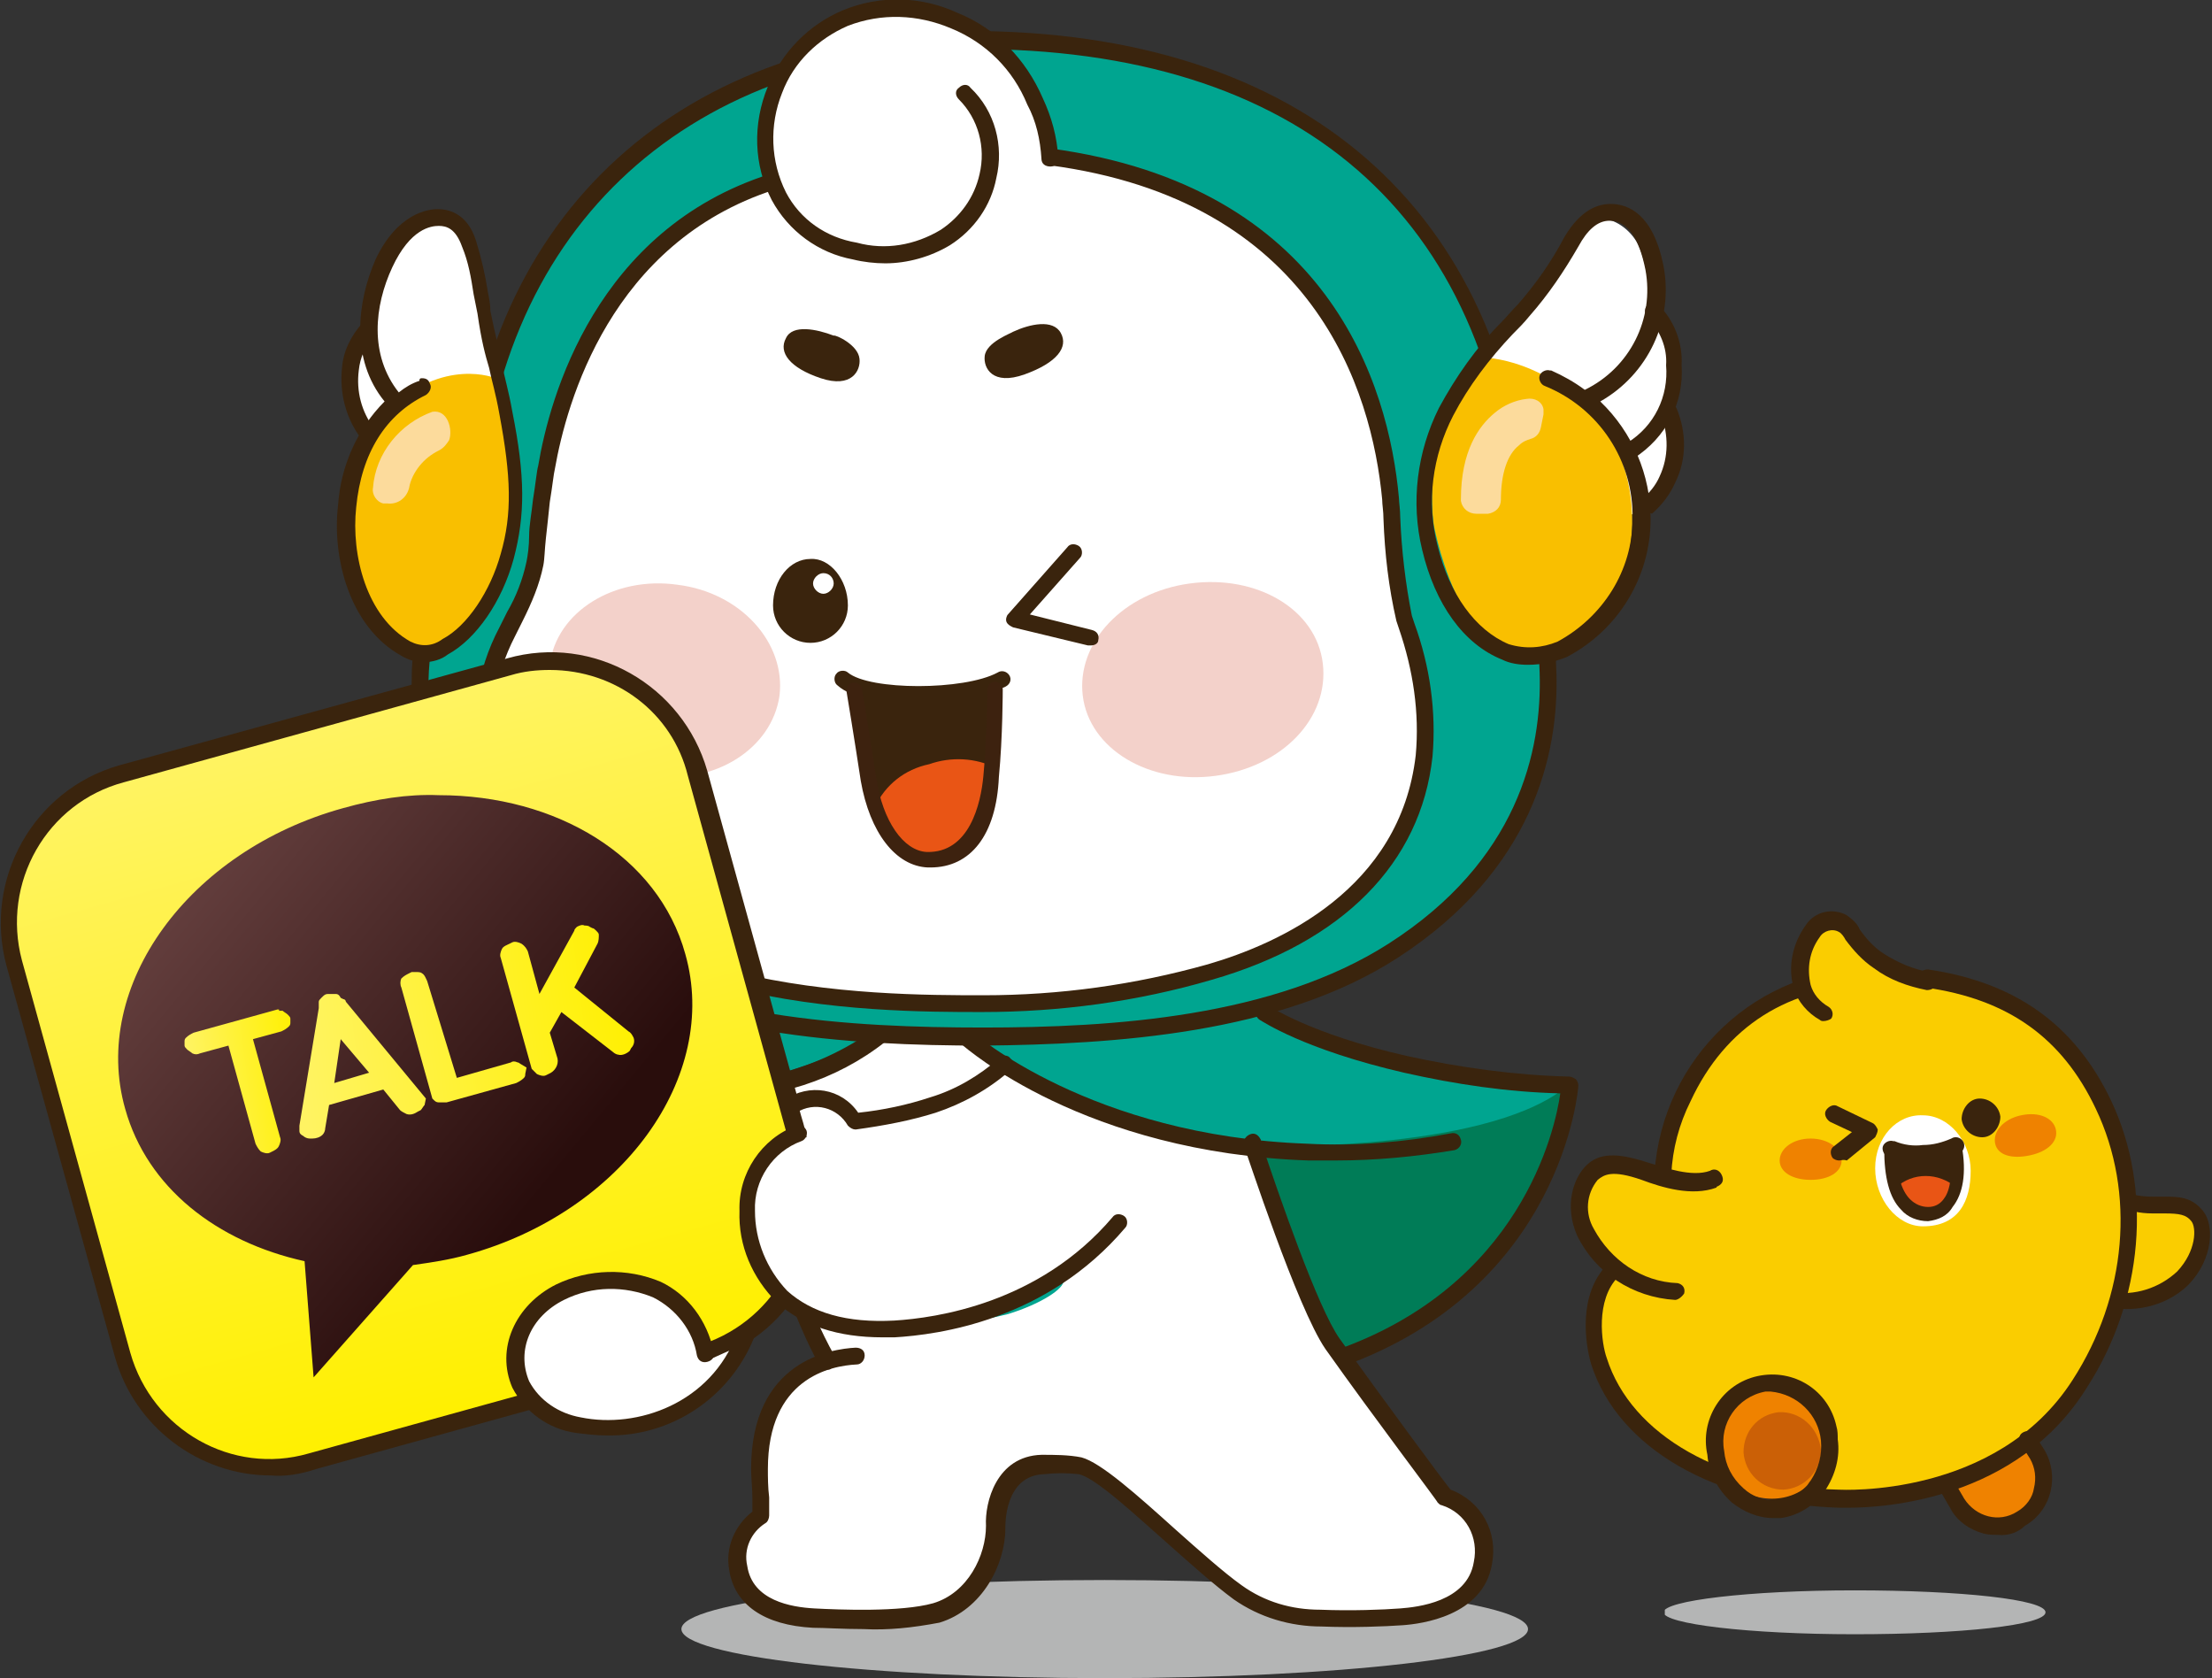 <?xml version="1.0" encoding="utf-8"?>
<!-- Generator: Adobe Illustrator 24.3.0, SVG Export Plug-In . SVG Version: 6.00 Build 0)  -->
<svg version="1.1" id="Layer_1" xmlns="http://www.w3.org/2000/svg" xmlns:xlink="http://www.w3.org/1999/xlink" x="0px" y="0px"
	 viewBox="0 0 171.4 130" style="enable-background:new 0 0 171.4 130;" xml:space="preserve">
<rect x="0" y="0" width="171.4" height="130" fill="#333333" stroke="none"/>
<style type="text/css">
	.st0{clip-path:url(#SVGID_2_);}
	.st1{fill:#007C57;}
	.st2{clip-path:url(#SVGID_4_);}
	.st3{fill:#B4B5B5;}
	.st4{fill:#00A590;}
	.st5{fill:#3A240D;}
	.st6{fill:#FFFFFF;}
	.st7{fill-rule:evenodd;clip-rule:evenodd;fill:#0055B8;}
	.st8{fill-rule:evenodd;clip-rule:evenodd;fill:#FFA400;}
	.st9{fill-rule:evenodd;clip-rule:evenodd;fill:#F5333F;}
	.st10{fill-rule:evenodd;clip-rule:evenodd;fill:#00A590;}
	.st11{fill:#E95515;}
	.st12{fill:#3D220F;}
	.st13{fill:#F3D1CA;}
	.st14{fill:#F9BF00;}
	.st15{fill:#FCDB9C;}
	.st16{clip-path:url(#SVGID_6_);}
	.st17{fill:#FACD00;}
	.st18{fill:#EF8200;}
	.st19{fill:#CB6006;}
	.st20{clip-path:url(#SVGID_8_);}
	.st21{fill:url(#SVGID_9_);}
	.st22{clip-path:url(#SVGID_11_);}
	.st23{clip-path:url(#SVGID_13_);}
	.st24{fill:url(#SVGID_14_);}
	.st25{clip-path:url(#SVGID_16_);}
	.st26{fill:url(#SVGID_17_);}
	.st27{clip-path:url(#SVGID_19_);}
	.st28{fill:url(#SVGID_20_);}
	.st29{clip-path:url(#SVGID_22_);}
</style>
<g>
	<g id="Layer_16">
		<g>
			<defs>
				<rect id="SVGID_1_" width="171.4" height="130"/>
			</defs>
			<clipPath id="SVGID_2_">
				<use xlink:href="#SVGID_1_"  style="overflow:visible;"/>
			</clipPath>
			<g class="st0">
				<path class="st1" d="M97.4,78.3c1.8,0.9,10.9,5.3,24.3,5.7c0,0-1.1,16-19.3,21.6c0,0-6-17.1-6.1-18.8S97.5,78.4,97.4,78.3"/>
				<g>
					<g>
						<defs>
							<rect id="SVGID_3_" x="52.8" y="122.4" width="65.6" height="7.6"/>
						</defs>
						<clipPath id="SVGID_4_">
							<use xlink:href="#SVGID_3_"  style="overflow:visible;"/>
						</clipPath>
						<g class="st2">
							<path class="st3" d="M118.4,126.2c0,2.1-14.7,3.8-32.8,3.8s-32.8-1.7-32.8-3.8s14.7-3.8,32.8-3.8S118.4,124.1,118.4,126.2"/>
						</g>
					</g>
				</g>
				<path class="st4" d="M55.7,112.4L55.7,112.4z"/>
				<path class="st4" d="M106.6,112.1L106.6,112.1z"/>
				<path class="st4" d="M75,80.3c0,0,6.2,6.8,21.4,8.4c2.3,0.2,19.6,0.4,25.3-4.8c-4.2-0.1-8.5-0.6-12.6-1.6
					c-7.9-1.8-11.1-4.1-11.1-4.1L75,80.3z"/>
				<path class="st5" d="M103.7,105.8c-0.3,0-0.5-0.2-0.6-0.4c-0.1-0.3,0.1-0.7,0.4-0.8c0,0,0,0,0,0c14.3-5,17-17,17.4-19.9
					c-4.1-0.1-8.1-0.7-12.1-1.6c-7.8-1.8-11-4-11.2-4.1c-0.3-0.2-0.4-0.6-0.2-0.9c0,0,0,0,0,0c0.2-0.3,0.6-0.4,0.9-0.2c0,0,0,0,0,0
					c0,0,3.2,2.2,10.7,3.9c4.1,0.9,8.4,1.5,12.6,1.6c0.2,0,0.3,0.1,0.5,0.2c0.1,0.1,0.2,0.3,0.2,0.5c0,0.2-1.2,15.7-18.4,21.8
					C103.9,105.8,103.8,105.8,103.7,105.8z"/>
				<path class="st4" d="M67.7,80.3c0,0-7.7,4.2-15.7,4.1l3.1-6L67.7,80.3z"/>
				<path class="st6" d="M111.8,116.2c0,0-4.7-6.3-8.7-11.9c-1.9-2.6-5.2-12.4-6.2-15.4l-7.6-1.4l-9.5-3.6L75,80.3l-6.7-0.1
					l-7.6,3.5l1.2,4.4l-2.2,3.6c0.6,4.8,2,9.4,4.3,13.7h0.2c-2.6,0.7-5.5,2.9-5.5,8.4c0,1,0.1,2.7,0.1,3.6c-1.4,0.8-2.1,2.4-1.8,4
					c0.4,2.9,3.4,3.8,5.8,3.9c1.9,0.1,6.8,0.4,9.4-0.4c3.1-0.9,4.6-4.2,4.6-6.6c0,0-0.1-4.7,3.7-4.9c1-0.1,1.9-0.1,2.9,0
					c2.3,0.6,8.5,7.1,12.2,9.8c1.9,1.3,4.1,2.1,6.4,2.1c2.4,0.1,5,0,6.3-0.1c2.4-0.1,5.7-1.1,6.3-4.1
					C115.2,119,113.9,116.8,111.8,116.2"/>
				<path class="st4" d="M75.2,3.1c25.6,0,41.1,13.2,42.7,37.2c0,0,1.8,4,2.1,11.9c0.2,7.7-2.9,15.7-12,21.5s-22.1,6.6-31.8,6.6
					s-23-0.6-32.3-6.6c-9-5.8-11.6-13.3-11.4-20.9c0-4.5,1.4-8.8,3.9-12.5C37.5,16.7,53.7,3.5,75.2,3.1"/>
				<path class="st5" d="M76.2,81c-10.4,0-23.5-0.8-32.6-6.8c-8.1-5.3-11.9-12.3-11.7-21.5c0-4.5,1.4-8.9,3.9-12.7
					C36.9,17.3,52,2.9,75.1,2.4l0,0c25.9,0,41.7,13.8,43.4,37.7c0.3,0.7,1.9,4.7,2.1,12c0.2,6.3-1.8,15.3-12.3,22.1
					C99.2,80.1,86.3,80.9,76.2,81z M75.2,3.8C52.7,4.2,38.1,18.2,37.1,40.3c0,0.1-0.1,0.3-0.1,0.4c-2.4,3.6-3.7,7.8-3.8,12.1
					c-0.2,8.7,3.4,15.3,11.1,20.3c8.9,5.8,21.7,6.5,31.9,6.5c10,0,22.5-0.8,31.4-6.5c10-6.4,11.9-14.9,11.7-21
					c-0.2-7.6-2-11.6-2-11.6c0-0.1,0-0.2,0-0.2C115.6,16.7,100.7,3.7,75.2,3.8L75.2,3.8z M36.4,40.3L36.4,40.3z"/>
				<path class="st6" d="M81.2,12.3c20.3,2.7,25.5,16.9,26.5,26.5c0.1,1.5,0.3,7,1,9.2c0.8,2.6,2.1,6,1.6,10.6
					c-1.1,9.1-8.3,14.3-16.6,16.7c-5.7,1.5-11.6,2.3-17.6,2.4c-4.3,0-11.9,0-19.3-1.9c-8.3-2.1-17.5-7.3-19.1-16.5
					c-0.6-3.6-0.1-7.2,1.6-10.4c0.8-1.7,2.1-3.3,2.2-5.3c0.1-1.6,0.5-3.3,0.6-4.8C42.7,31,47.3,15.4,64.8,13"/>
				<path class="st6" d="M81.1,12.2c0.1,1.7-1.2,3.2-2.9,3.4s-3.2-1.2-3.4-2.9c0-0.2,0-0.3,0-0.5c0-1.6,0.4-3.7,1.8-4
					c0.2-0.1,1.1,0.7,1.3,0.7C79.7,9,81.1,10.4,81.1,12.2C81.1,12.2,81.1,12.2,81.1,12.2"/>
				<path class="st6" d="M74.6,7.3c1.7,1.6,2.4,4.1,1.7,6.4c-0.7,3.3-4.4,7.1-10.1,5.8C59.9,18.1,58.1,11.9,60,7
					c2.1-5.2,8.1-7.7,13.4-5.6c0.2,0.1,0.4,0.2,0.5,0.2c2.8,1.2,5,3.4,6.2,6.2c0.6,1.4,1,2.9,1.1,4.4"/>
				<path class="st5" d="M65.7,46.9c0,1.6-1.3,2.9-2.9,2.9s-2.9-1.3-2.9-2.9c0-2,1.3-3.6,2.9-3.6C64.3,43.2,65.7,44.9,65.7,46.9"/>
				<path class="st6" d="M64.6,45.2c0,0.4-0.4,0.8-0.8,0.8c-0.4,0-0.8-0.4-0.8-0.8c0-0.4,0.4-0.8,0.8-0.8
					C64.3,44.4,64.6,44.8,64.6,45.2L64.6,45.2"/>
				<path class="st5" d="M66.9,126.2c-1.6,0-3-0.1-3.9-0.1c-3.8-0.2-6.1-1.8-6.5-4.5c-0.3-1.7,0.4-3.4,1.8-4.5c0-0.3,0-0.6,0-1
					c0-0.8-0.1-1.7-0.1-2.3c0-8.4,6.2-9.3,8.1-9.4c0.4,0,0.7,0.2,0.7,0.6c0,0,0,0,0,0c0,0.4-0.3,0.7-0.6,0.7
					c-2.1,0.1-6.9,1.1-6.9,8.1c0,0.6,0,1.4,0.1,2.2c0,0.5,0,1,0,1.4c0,0.2-0.1,0.5-0.3,0.6c-1.1,0.7-1.7,2-1.4,3.3
					c0.4,2.7,3.4,3.2,5.2,3.3c1.9,0.1,6.7,0.3,9.2-0.4c2.7-0.8,4.1-3.7,4.1-6c-0.1-1.8,0.8-5.4,4.3-5.5c1,0,2.1,0,3.1,0.2
					c1.5,0.4,4.3,2.9,7.3,5.6c1.8,1.6,3.7,3.3,5.1,4.3c1.8,1.3,3.9,1.9,6.1,1.9c2.4,0.1,4.9,0,6.2-0.1s5.2-0.5,5.7-3.6
					c0.4-1.9-0.6-3.8-2.5-4.4c-0.1,0-0.2-0.1-0.3-0.2c0-0.1-4.8-6.4-8.7-11.9c-2.2-3.2-6.1-15.2-6.3-15.7c-0.1-0.3,0-0.7,0.4-0.9
					s0.7,0,0.9,0.4c0,0,0,0.1,0,0.1c1.4,4.2,4.4,12.9,6.1,15.3c3.6,5,7.8,10.7,8.6,11.7c2.4,0.9,3.7,3.3,3.2,5.8
					c-0.7,4-5.5,4.6-6.9,4.7s-3.9,0.2-6.3,0.1c-2.4,0-4.8-0.7-6.8-2.1c-1.5-1.1-3.4-2.8-5.2-4.4c-2.6-2.3-5.5-5-6.8-5.3
					c-0.9-0.1-1.8-0.1-2.7,0c-3.1,0.1-3,4-3,4.2c0,2.8-1.8,6.3-5.1,7.3C70.7,126.1,68.8,126.3,66.9,126.2z"/>
				<path class="st5" d="M64.1,106.1c-0.2,0-0.5-0.1-0.6-0.3c-2.3-4.3-3.8-9-4.4-13.9c0-0.4,0.3-0.7,0.6-0.7c0.3,0,0.6,0.2,0.7,0.5
					c0.6,4.7,2,9.3,4.3,13.4c0.2,0.3,0.1,0.7-0.3,0.9c0,0,0,0,0,0C64.4,106.1,64.2,106.1,64.1,106.1z"/>
				<path class="st7" d="M63.7,93h0.2c0.6,0,1.3,0,1.9,0.1c0.4,0.1,0.7,0.2,1,0.4c0.2,0.1,0.5,0.2,0.6,0.4c0.1,0.1,0.1,0.3,0.1,0.4
					c-0.1,0.2-0.5,0.5-0.9,0.6c-0.3,0.1-0.7,0.1-1,0.1c-0.3,0-0.6-0.1-0.8-0.2c-0.5-0.1-1-0.2-1.4-0.4c-0.2-0.1-0.3-0.1-0.4-0.2
					c-0.3-0.2-0.7-0.4-1.1-0.5c-0.1,0-0.4,0.1-0.4,0c0-0.1,0.4-0.2,0.5-0.3c0.1-0.1,0.3-0.2,0.4-0.2c0.3-0.1,0.6-0.1,0.8-0.1
					L63.7,93"/>
				<path class="st8" d="M69,97.4c-0.2,0.1-0.4,0.1-0.6,0.1c-0.2,0.1-0.2,0.1-0.3,0.2l-0.5,0.1c-0.4,0.1-0.8,0.1-1.2,0
					c-0.1,0-0.1-0.1-0.2-0.1c-0.8,0-0.5-0.3-0.8-0.3c-0.5,0-0.7-0.5-1-0.7c-0.1-0.5-0.4-0.9-0.9-1.1c0-0.2-0.3-0.1-0.3-0.3
					s0.5-0.2,0.8-0.2c0.5,0.1,1.1,0.3,1.5,0.3c0.2,0.2,0.5,0.1,0.7,0.2c0.3,0.1,0.8,0.3,1.2,0.4s0.5,0,0.7,0.2
					c0.3,0.1,0.6,0.2,0.9,0.3c0.1,0.2,0.3,0.2,0.3,0.4C69.4,97.1,69.1,97.2,69,97.4"/>
				<path class="st9" d="M68.8,90.5c0.1,0,0.1-0.1,0.2-0.1c0.3,0,0.2,0.4,0.3,0.4s0.1-0.4,0.4-0.3c0,0.1-0.1,0.2-0.1,0.3
					s0.2-0.1,0.3-0.1c0.1,0.1,0,0.2,0,0.3s0.3,0,0.2,0.1s-0.3,0.1-0.3,0c-0.1,0,0,0.1-0.1,0.2c-0.5,0-0.8-0.3-1.1-0.1
					c-0.2,0-0.3,0-0.4,0.1c0.4,0.2,1.2,0,1.9,0.2c0,0.2-0.1,0.2-0.1,0.4s-0.3,0.1-0.3,0.2c0.1,0.1,0.3,0,0.5,0.1
					c0.3-0.4-0.1-0.4,0.2-0.7c0.2,0,0.3,0,0.4,0.2c0.1-0.1,0.5-0.3,0.5,0c0,0.1-0.2,0.1-0.3,0.2c-0.1,0.1,0.1,0,0.1,0.2
					c-0.1,0.1-0.1,0.2-0.2,0.2c-0.2,0.1-0.2,0-0.3,0c-0.1,0,0.2-0.1,0.2-0.3c-0.1,0-0.2,0.2-0.3,0.3c0,0.3,0.4,0.1,0.5,0.3
					c0.2,0.1,0.1-0.2,0.2-0.1s0.2,0.2,0,0.3c-0.4,0.1-0.6-0.2-0.9,0c-0.1,0,0-0.1-0.2-0.2c-0.3,0.1-0.6,0.3-0.9,0
					c-0.1,0-0.4,0.1-0.5,0.1c-1.4-0.3-2.9-0.3-4.3,0c-0.3,0.1-0.8,0.3-0.6-0.3c0.3-0.6,0.8-1.2,1.5-1.5l0.5-0.2
					c0.4-0.1,0.7-0.2,1.1-0.2c0.3,0,0.6,0,1,0C68.1,90.3,68.6,90.3,68.8,90.5 M69.3,91.8c0-0.1,0.1-0.1,0.1-0.1s-0.2,0-0.2,0
					C69.2,91.7,69.2,91.9,69.3,91.8 M68.4,91.9C68.4,91.9,68.4,91.9,68.4,91.9c0.2-0.1,0.3,0.2,0.5-0.1
					C68.8,91.9,68.5,91.7,68.4,91.9"/>
				<path class="st9" d="M70,90.8c0,0,0.1-0.2,0.1-0.2s0.1,0,0.1,0.1s0,0.2-0.1,0.2H70V90.8"/>
				<path class="st9" d="M70.4,90.6c0,0,0,0.2,0,0.2s0.2,0,0.2,0.1c0,0.1,0.1,0,0.2,0.1s0,0.2,0.1,0.2S71.1,91,71,91
					c-0.1,0-0.1-0.1-0.1-0.2c0,0,0.1-0.3,0-0.3s-0.2,0.1-0.2,0C70.6,90.5,70.5,90.5,70.4,90.6"/>
				<path class="st9" d="M71,90.8c0,0.1,0.1,0.1,0.2,0.1c0.1,0,0.3-0.1,0.3-0.2c-0.1-0.1-0.2-0.1-0.2-0.1C71.1,90.7,71,90.7,71,90.8
					"/>
				<path class="st9" d="M71.2,91.2c0-0.1,0.1-0.1,0.2-0.1c0.1,0,0.2,0,0.3-0.1c0.1,0,0.2,0,0.2,0.1c0,0.1,0,0.2-0.1,0.1
					s-0.2-0.1-0.3-0.1S71.4,91.3,71.2,91.2C71.3,91.2,71.2,91.1,71.2,91.2"/>
				<path class="st9" d="M70.7,91.3c0,0,0.1,0.1,0.1,0.1c0.1,0,0.1,0,0.2,0c0,0,0.2,0,0.2,0c0,0,0-0.2-0.1-0.2c-0.1,0-0.2,0-0.3,0
					C70.8,91.3,70.8,91.3,70.7,91.3"/>
				<path class="st9" d="M70.3,91.1c0,0.1,0,0.2,0.1,0.2c0.1,0,0.1,0,0.2,0s0.2-0.1,0.1-0.2s-0.1,0-0.2-0.1S70.4,91,70.3,91
					C70.1,91,70.2,91.1,70.3,91.1C70.2,91.2,70.3,91.1,70.3,91.1"/>
				<path class="st10" d="M82.4,99.2c0.1,0.6-1.7,1.8-4.3,2.6c-2,0.5-4,0.8-6,0.8c-5.2,0.1-7.6-1.3-7.5-2.1c0.1-1.2,5-1.5,7.3-1.8
					C75.4,98.3,82,97.7,82.4,99.2"/>
				<path class="st5" d="M53.5,104.3c-1.7,0-3.1-1.2-3.4-2.8c-0.1-0.4,0.2-0.7,0.5-0.8c0.4-0.1,0.7,0.2,0.8,0.5
					c0.1,0.6,0.4,1,0.9,1.4c0.5,0.3,1,0.4,1.6,0.3c0.9-0.2,1.6-0.9,1.7-1.8c0-0.4,0.3-0.7,0.7-0.7s0.7,0.3,0.7,0.7
					c0,0.1,0,0.1,0,0.2c-0.2,1.5-1.3,2.7-2.8,2.9C53.9,104.3,53.7,104.3,53.5,104.3z"/>
				<path class="st5" d="M71.2,54.5c-2.7,0-5.2-0.4-6.3-1.4c-0.3-0.2-0.3-0.7-0.1-0.9c0.2-0.3,0.7-0.3,0.9-0.1c1.7,1.4,9,1.4,11.6,0
					c0.3-0.2,0.7-0.1,0.9,0.2c0,0,0,0,0,0c0.2,0.3,0.1,0.7-0.3,0.9C75.9,54.1,73.6,54.5,71.2,54.5z"/>
				<path class="st5" d="M66.4,53.4c0,0,0.3,3.6,0.7,6.7c0.5,3.6,2.4,5,4.3,5.1c3.3,0.1,4.7-2.5,5.1-5.5c0.4-3.1,0.9-6.5,0.9-6.5
					l-6.2,1L66.4,53.4z"/>
				<path class="st11" d="M77.2,59.5c-0.1,0.8,0,1.3-0.1,2.3c-0.4,3.1-2,5.2-5.4,4.8c-1.8-0.2-3.3-0.8-3.9-4.1
					c0.8-1.7,2.3-2.9,4.2-3.3C73.7,58.6,75.6,58.7,77.2,59.5"/>
				<path class="st12" d="M72.1,67.2h-0.2c-2.5-0.1-4.5-2.7-5.2-6.7c-0.5-3.3-1.1-6.9-1.1-6.9c-0.1-0.3,0.2-0.7,0.5-0.7c0,0,0,0,0,0
					c0.3-0.1,0.7,0.2,0.7,0.5c0,0,0.6,3.6,1.1,6.9s2.1,5.6,3.9,5.7c3.3,0.1,4.2-3.7,4.4-5.9c0.3-3.1,0.3-6.6,0.3-6.7
					c0-0.3,0.3-0.6,0.6-0.6l0,0c0.3,0,0.6,0.3,0.6,0.6c0,0,0,0,0,0s0,3.7-0.3,6.8C77.2,64.7,75.2,67.2,72.1,67.2z"/>
				<path class="st13" d="M83.9,53.9c0.5,4.1,5.1,6.9,10.3,6.2s8.8-4.5,8.3-8.7s-5.1-6.9-10.3-6.2S83.4,49.8,83.9,53.9"/>
				<path class="st5" d="M103.5,89.9c-0.7,0-1.4,0-2.1,0c-17.4-0.6-26.5-8.7-26.9-9c-0.3-0.2-0.3-0.7-0.1-0.9
					c0.2-0.3,0.7-0.3,0.9-0.1c0.1,0.1,9.2,8.1,26,8.7c3.7,0.2,7.4-0.1,11.1-0.8c0.4-0.1,0.7,0.1,0.8,0.5c0,0,0,0,0,0
					c0.1,0.3-0.1,0.7-0.5,0.8c0,0,0,0,0,0C109.7,89.6,106.6,89.9,103.5,89.9z"/>
				<path class="st5" d="M55.1,85.1c-1.1,0-2.1-0.1-3.2-0.2c-0.4,0-0.6-0.4-0.6-0.7s0.4-0.6,0.7-0.6l0,0c5.6,0.8,11.2-0.6,15.8-3.9
					c0.3-0.2,0.7-0.2,0.9,0.1c0,0,0,0,0,0c0.2,0.3,0.2,0.7-0.1,0.9C64.8,83.7,60,85.2,55.1,85.1z"/>
				<path class="st5" d="M66.6,27.8c0.1,0.9-0.6,2.3-3,1.5s-3.3-2-2.7-3.1c0.5-1.1,2.4-0.7,3.7-0.2C64.7,25.9,66.5,26.7,66.6,27.8"
					/>
				<path class="st5" d="M76.3,27.6c-0.1,0.9,0.6,2.3,3.1,1.4s3.4-2.1,2.8-3.2s-2.4-0.7-3.7-0.1C78.4,25.8,76.4,26.5,76.3,27.6"/>
				<path class="st5" d="M84.5,50c-0.1,0-0.1,0-0.2,0l-5.8-1.4c-0.2-0.1-0.4-0.2-0.5-0.4c-0.1-0.2,0-0.5,0.1-0.6l4.6-5.2
					c0.2-0.3,0.6-0.3,0.9-0.1c0,0,0,0,0,0c0.3,0.2,0.3,0.7,0.1,0.9l-3.9,4.4l4.8,1.2c0.4,0.1,0.6,0.4,0.5,0.8
					C85.1,49.8,84.9,50,84.5,50L84.5,50z"/>
				<path class="st6" d="M114.2,28.6c0,0,5.8-5.9,7-9.9c0.8-2.5,4.1-2.4,5.6,0c0.8,1.4,1.1,4,1.1,5.8c0.5,0.6,2.1,1.7,2.2,3.9
					l-0.8,3.7c0,0,1.4,2-0.2,5.3c-0.9,1.9-2.9,3-5,2.7C124,40.2,114,31,114.2,28.6"/>
				<path class="st14" d="M114.7,27.7c0,0,4.2-0.2,8.6,4.1s4.8,15-2.5,18.4s-9.6-9.1-9.7-9.5C110.5,36.1,111.8,31.4,114.7,27.7"/>
				<path class="st5" d="M118.4,51.5c-0.7,0-1.4-0.1-2-0.4c-3-1.2-5.2-4.3-6.2-8.5c-0.9-3.7-0.4-7.6,1.3-11c1.3-2.4,2.9-4.7,4.8-6.6
					c0.4-0.4,0.8-0.9,1.3-1.4c1.4-1.6,2.6-3.3,3.6-5.2c1-1.7,2.2-2.6,3.6-2.6s3.3,0.8,4.1,4.8c0.8,4.2-1.2,8.4-4.9,10.5
					c2.5,2.4,3.9,5.7,3.9,9.1c0,4.5-2.5,8.6-6.5,10.7C120.4,51.3,119.4,51.5,118.4,51.5z M124.7,17.1c-0.9,0-1.7,0.7-2.4,2
					c-1.1,1.9-2.3,3.7-3.8,5.4c-0.4,0.5-0.9,1-1.3,1.4c-1.8,1.9-3.4,4-4.6,6.3c-1.6,3.1-2.1,6.7-1.2,10.1c0.9,3.7,2.9,6.5,5.5,7.6
					c1.3,0.4,2.6,0.3,3.8-0.2c3.5-1.9,5.8-5.5,5.8-9.5c0.1-4.5-2.6-8.6-6.8-10.3c-0.3-0.1-0.5-0.5-0.4-0.8c0.1-0.3,0.5-0.5,0.8-0.4
					c0,0,0.1,0,0.1,0c0.9,0.4,1.8,0.9,2.6,1.5c3.5-1.7,5.4-5.5,4.7-9.3C127,18.4,126.1,17.1,124.7,17.1z"/>
				<path class="st5" d="M126.5,35.5c-0.2,0-0.4-0.1-0.6-0.3c-0.2-0.3-0.1-0.7,0.2-0.9c2.1-1.3,3.2-3.6,3-6c0.1-1.4-0.5-2.7-1.4-3.7
					c-0.3-0.2-0.3-0.7-0.1-0.9s0.7-0.3,0.9-0.1c1.2,1.2,1.9,2.9,1.8,4.7c0.2,2.9-1.2,5.6-3.7,7.2C126.7,35.5,126.6,35.5,126.5,35.5z
					"/>
				<path class="st5" d="M127.6,39.8c-0.2,0-0.4-0.1-0.5-0.2c-0.2-0.3-0.2-0.7,0.1-0.9c0.6-0.5,1.1-1.1,1.4-1.8
					c0.7-1.5,0.7-3.2,0.1-4.8c-0.1-0.3,0.1-0.7,0.4-0.8c0.3-0.1,0.6,0,0.8,0.3c0.8,1.9,0.8,4-0.1,5.8c-0.4,0.9-1,1.7-1.8,2.4
					C127.9,39.7,127.7,39.8,127.6,39.8z"/>
				<path class="st6" d="M39.3,32c-0.7-3.5-1-3.9-1.8-7.8c-0.2-1.8-0.6-3.6-1.1-5.3c-0.6-1.8-1.8-2.1-2.4-2.1
					c-0.9,0-2.8,0.5-4.2,3.5c-0.8,1.6-1.2,3.3-1.2,5.1l0,0c-0.8,0.9-1.3,2-1.4,3.1c-0.2,1.8,0.2,3.6,1.3,5l0.4-0.4
					c-1.2,1.8-1.8,3.9-2,6c-0.4,3.7,0.7,8.9,4.6,11c1,0.5,2.2,0.5,3.1-0.2c2.1-1.2,4-4,4.8-7C40.3,39.9,40.3,36.9,39.3,32"/>
				<path class="st5" d="M28.5,34.3c-0.2,0-0.4-0.1-0.5-0.3c-1.2-1.6-1.7-3.5-1.5-5.5c0.1-1.3,0.7-2.5,1.6-3.5
					c0.3-0.2,0.7-0.2,0.9,0.1c0.2,0.2,0.2,0.6,0,0.9c-0.7,0.8-1.1,1.7-1.2,2.7c-0.2,1.6,0.2,3.2,1.2,4.5c0.2,0.3,0.2,0.7-0.1,0.9
					c0,0,0,0,0,0C28.8,34.2,28.7,34.3,28.5,34.3z"/>
				<path class="st14" d="M38.4,29.3c0,0-4-1.7-8.4,2.5s-4.2,15,1.6,18.5c5.2,3.1,8.5-8.7,8.6-9.1C40.6,37.1,40,33,38.4,29.3"/>
				<path class="st5" d="M32.8,51.3c-0.6,0-1.2-0.2-1.7-0.5c-4-2.2-5.4-7.6-4.9-11.7c0.2-3,1.5-5.9,3.6-8c-2.7-3.3-2.1-7.8-0.7-11
					c1.7-3.6,4.1-3.9,4.8-3.9c0.7,0,2.3,0.2,3,2.5c0.4,1.3,0.7,2.6,0.9,3.9c0.1,0.5,0.2,1,0.2,1.5c0.4,2,0.7,3,0.9,4.1
					s0.5,2,0.8,3.7c1,5,1,8,0.1,11.4c-0.9,3.3-2.9,6.2-5.1,7.4C34.2,51.1,33.5,51.3,32.8,51.3z M32.7,29.3c0.3,0,0.5,0.1,0.6,0.4
					c0.2,0.3,0,0.7-0.3,0.9c-3.1,1.5-5,4.5-5.4,8.7c-0.4,3.7,0.8,8.5,4.2,10.4c0.8,0.4,1.7,0.4,2.5-0.2c1.9-1,3.7-3.7,4.5-6.6
					c0.9-3.1,0.8-6-0.1-10.8c-0.3-1.7-0.6-2.6-0.8-3.6c-0.3-1-0.6-2.1-0.9-4.2c-0.1-0.5-0.2-1-0.3-1.5c-0.2-1.3-0.4-2.5-0.9-3.7
					c-0.5-1.4-1.2-1.6-1.8-1.6c-0.6,0-2.2,0.2-3.6,3.2s-1.8,6.8,0.5,9.7c0.5-0.4,1-0.7,1.6-0.9C32.5,29.3,32.6,29.3,32.7,29.3
					L32.7,29.3z"/>
				<path class="st15" d="M28.9,37.8c-0.1,0.5,0.3,1.1,0.8,1.2c0.1,0,0.2,0,0.3,0c0.8,0.1,1.5-0.4,1.7-1.2c0.1-0.6,0.4-1.2,0.8-1.7
					c0.4-0.5,0.9-0.9,1.5-1.2c0.4-0.2,0.6-0.5,0.8-0.8c0.3-0.8-0.1-2.4-1.3-2.2C31,32.8,29.1,35.1,28.9,37.8"/>
				<path class="st15" d="M114.4,39.8c-0.6,0-1.1-0.4-1.2-1c0,0,0,0,0-0.1c0-3.8,1.4-5.7,2.6-6.7c0.7-0.6,1.6-1,2.5-1.1
					c0.6-0.1,1.2,0.2,1.3,0.8c0,0.1,0,0.3,0,0.4l-0.2,1c-0.1,0.5-0.4,0.8-0.8,0.9c-0.3,0.1-0.6,0.2-0.9,0.5
					c-0.9,0.7-1.4,2.2-1.4,4.2c0,0.6-0.4,1-1,1.1L114.4,39.8z"/>
				<path class="st13" d="M60.4,53.9c-0.6,4.1-5,6.9-9.9,6.2s-8.5-4.5-7.9-8.6c0.5-4.1,5-6.9,9.9-6.2C57.4,45.9,60.9,49.8,60.4,53.9
					"/>
				<g>
					<g>
						<defs>
							<rect id="SVGID_5_" x="129" y="123.2" width="29.5" height="3.4"/>
						</defs>
						<clipPath id="SVGID_6_">
							<use xlink:href="#SVGID_5_"  style="overflow:visible;"/>
						</clipPath>
						<g class="st16">
							<path class="st3" d="M158.5,124.9c0,1-6.6,1.7-14.8,1.7s-14.8-0.8-14.8-1.7s6.6-1.7,14.8-1.7S158.5,123.9,158.5,124.9"/>
						</g>
					</g>
				</g>
				<path class="st17" d="M128.4,101.3c-0.7,0.2,0.3-8.6,1-10.3l0,0c0.2-1.8,0.4-4.7,1.4-6.6c3-5.8,8.9-8.6,15.7-8.7
					c6.5-0.2,12.6,3.3,15.6,9.1c0.9,1.8,1.6,3.8,1.8,5.8c0.1,1.5,0.2,3,0.4,4.7"/>
				<path class="st17" d="M165.1,92.9c0.6,0.2,1.2,0.4,1.8,0.4c1.7,0.1,2.6-0.1,3.4,0.9c0.7,0.8,0.6,3-1.1,4.8
					c-1.9,1.7-4.6,2.3-7.1,1.6"/>
				<path class="st5" d="M164.4,101.4c-0.3,0-0.6,0-1,0c-0.4,0-0.6-0.4-0.6-0.7c0-0.4,0.4-0.6,0.7-0.6c0,0,0,0,0,0
					c1.9,0.3,3.8-0.3,5.2-1.6c1.5-1.6,1.5-3.4,1.1-3.9s-0.9-0.6-2.1-0.6h-0.9c-1,0-1.9-0.2-2.8-0.6c-0.3-0.2-0.4-0.6-0.2-0.9
					c0.2-0.3,0.5-0.3,0.8-0.2c0.7,0.3,1.4,0.4,2.2,0.4h0.8c1.2,0,2.2,0,3.1,1.1s0.8,3.7-1.1,5.7
					C168.3,100.8,166.4,101.5,164.4,101.4z"/>
				<path class="st17" d="M125.2,98.3c-2.1,2.1-1.6,5.8-1.2,7.2c2.1,6.7,8.3,10.4,17.6,10.7c0,0,12.6,1,18.9-8.6
					c4.1-6.2,5.3-16.1,2.7-22.1"/>
				<path class="st18" d="M154.6,88.6c0.2,0.9,1.3,1.2,2.7,0.9s2.2-1.1,2-2s-1.3-1.4-2.7-1.1S154.4,87.7,154.6,88.6"/>
				<path class="st18" d="M142.7,89.9c0,0.9-1,1.5-2.4,1.5s-2.4-0.6-2.4-1.5s1-1.7,2.4-1.7S142.7,89,142.7,89.9"/>
				<path class="st17" d="M133.3,91.7c-1.9,0.5-4.4-0.5-6-1c-2.2-0.7-3.1-0.6-4,0.2c-1.1,1.3-1.3,3.1-0.5,4.6c1.5,3,4.7,4.8,8,4.7"
					/>
				<path class="st5" d="M129.8,100.7L129.8,100.7c-3.3-0.2-6.2-2.1-7.6-5c-1-2.3-0.3-4.4,0.7-5.4s2.4-1,4.6-0.3
					c1.6,0.5,3.6,1.2,5,0.7c0.3-0.2,0.7-0.1,0.9,0.3s0.1,0.7-0.3,0.9c0,0-0.1,0-0.1,0.1c-1.9,0.7-4.2,0-5.8-0.6
					c-2.3-0.8-2.9-0.4-3.4,0c-0.9,1.1-1,2.6-0.3,3.8c1.3,2.4,3.7,4.1,6.5,4.2c0.4,0.1,0.6,0.4,0.5,0.8
					C130.3,100.5,130,100.7,129.8,100.7L129.8,100.7z"/>
				<path class="st5" d="M148.9,91.6c-1.1,0-2-0.7-2.4-1.7c-0.1-0.3,0.1-0.7,0.4-0.8c0,0,0,0,0,0c0.3-0.1,0.7,0.1,0.8,0.4
					c0,0,0,0,0,0c0.2,0.6,0.9,0.9,1.5,0.7c0.5-0.2,0.8-0.6,0.8-1.1c0-0.3,0.3-0.6,0.6-0.6c0,0,0.1,0,0.1,0c0.4,0,0.6,0.3,0.6,0.7
					c0,1.2-0.9,2.2-2.1,2.4L148.9,91.6z"/>
				<path class="st5" d="M152,86.7c0.1,0.8,0.8,1.4,1.6,1.4s1.4-0.8,1.4-1.6c-0.1-0.8-0.8-1.4-1.6-1.4C152.6,85.1,152,85.9,152,86.7
					"/>
				<path class="st5" d="M128.8,91.6L128.8,91.6c-0.4,0-0.6-0.3-0.6-0.7c0.6-9,8-16,17-15.9l0,0c0.4,0,0.6,0.4,0.6,0.7
					c0,0.3-0.3,0.5-0.6,0.6c-6.6,0.1-11.5,3.2-14.2,9c-0.9,1.8-1.4,3.7-1.5,5.7C129.5,91.3,129.2,91.6,128.8,91.6z"/>
				<path class="st17" d="M148.8,76.5c-1.2-0.6-2.4-1.2-3.5-2c-0.7-0.6-1.3-1.3-1.8-2.2c-0.2-0.3-0.4-0.6-0.8-0.8
					c-0.6-0.3-1.4-0.2-1.8,0.4c-0.4,0.5-0.7,1.1-0.8,1.8c-0.4,1.7-0.5,3.2,0.3,3.9"/>
				<path class="st5" d="M141.3,79.1c-0.1,0-0.2,0-0.3-0.1c-0.9-0.5-1.7-1.4-2-2.4c-0.5-1.7-0.1-3.5,0.9-4.9
					c0.7-1.1,2.1-1.4,3.2-0.8c0.4,0.3,0.8,0.6,1,1.1c0.5,0.7,1.1,1.4,1.9,1.9c1.1,0.7,2.3,1.2,3.5,1.4c0.4,0.1,0.6,0.4,0.6,0.8
					c-0.1,0.4-0.4,0.6-0.8,0.6c-1.5-0.3-2.9-0.8-4.1-1.7c-0.9-0.6-1.6-1.4-2.2-2.2c-0.1-0.2-0.3-0.5-0.5-0.6
					c-0.5-0.3-1.2-0.1-1.5,0.4c-0.8,1.1-1,2.4-0.7,3.7c0.2,0.7,0.7,1.3,1.4,1.7c0.3,0.2,0.4,0.6,0.2,0.9
					C141.8,79,141.5,79.1,141.3,79.1z"/>
				<path class="st18" d="M150.9,115.2l0.7,1.3c1,1.7,3.3,2.3,5,1.3c1.7-1,2.3-3.3,1.3-5l0,0l-0.8-1.3"/>
				<path class="st5" d="M154.8,118.9c-0.4,0-0.7,0-1.1-0.1c-1.1-0.3-2.1-1-2.6-2l-0.7-1.2c-0.2-0.3-0.1-0.7,0.2-0.9
					c0.3-0.2,0.7-0.1,0.9,0.2c0,0,0,0,0,0l0.7,1.2c0.9,1.4,2.7,1.9,4.1,1c0.7-0.4,1.2-1.1,1.3-1.8c0.2-0.8,0.1-1.6-0.3-2.3l-0.7-1.1
					c-0.2-0.3-0.2-0.7,0.1-0.9c0.3-0.2,0.7-0.2,0.9,0.1c0,0,0.1,0.1,0.1,0.1l0.7,1.1c1.2,2,0.6,4.7-1.5,5.9
					C156.4,118.7,155.6,119,154.8,118.9L154.8,118.9z"/>
				<path class="st5" d="M142.5,89.9c-0.2,0-0.4-0.1-0.5-0.2c-0.2-0.3-0.2-0.7,0.1-0.9c0,0,0,0,0,0l1.4-1.1l-1.7-0.8
					c-0.3-0.2-0.5-0.6-0.3-0.9c0.2-0.3,0.6-0.5,0.9-0.3l2.7,1.3c0.2,0.1,0.3,0.3,0.4,0.5c0,0.2-0.1,0.4-0.2,0.6l-2.2,1.8
					C142.8,89.8,142.7,89.9,142.5,89.9z"/>
				<path class="st5" d="M143.2,116.8h-0.7c-9.6-0.3-17.1-4.6-19.2-11.1c-0.5-1.7-1-5.4,1.2-7.7c0.3-0.3,0.7-0.3,0.9,0
					c0.3,0.3,0.3,0.7,0,0.9c-1.8,1.8-1.3,5.2-0.9,6.3c1.9,6,9,10,18,10.2c0.1,0,12.2,0.7,18.1-8.5c4.2-6.5,4.9-14.5,1.8-21
					c-2.6-5.5-6.8-8.5-13.2-9.4c-0.4-0.1-0.6-0.4-0.6-0.8c0.1-0.4,0.4-0.6,0.8-0.6c6.8,1,11.4,4.3,14.2,10.2
					c3.2,6.8,2.5,15.4-1.9,22.2C156.3,116.2,146,116.8,143.2,116.8z"/>
				<path class="st18" d="M141.7,111.6c0,2.5-1.9,4.5-4.4,4.5c-2.5,0-4.5-1.9-4.5-4.4c0-2.3,1.6-4.2,3.9-4.4
					C139.3,107,141.5,109,141.7,111.6C141.7,111.6,141.7,111.6,141.7,111.6"/>
				<path class="st19" d="M141.1,112.3c0,1.7-1.3,3-2.9,3.1c-1.7,0-3-1.3-3.1-2.9c0-1.6,1.1-2.9,2.7-3.1
					C139.5,109.3,140.9,110.6,141.1,112.3"/>
				<path class="st5" d="M137.4,117.6c-1.2,0-2.3-0.5-3.2-1.2c-1.1-1-1.8-2.3-1.9-3.7c-0.6-2.7,1.1-5.5,3.9-6.1s5.5,1.1,6.1,3.9
					c0.1,0.3,0.1,0.7,0.1,1c0.2,1.4-0.2,2.8-1,4c-0.8,1.1-2,1.9-3.4,2.1C137.8,117.6,137.6,117.6,137.4,117.6z M137.2,107.8
					c-0.1,0-0.3,0-0.4,0c-2.2,0.4-3.6,2.5-3.2,4.6c0,0,0,0,0,0c0.1,1.1,0.6,2.1,1.5,2.9c1.4,1.3,3.6,1.2,4.9-0.2
					c0.1-0.1,0.2-0.3,0.3-0.4c0.6-0.9,0.9-2,0.8-3.1C140.9,109.6,139.3,108,137.2,107.8z"/>
				<path class="st6" d="M145.3,90.5c0,2.4,1.7,4.5,3.7,4.5c2.8,0,3.7-2,3.7-4.3s-1.7-4.3-3.7-4.3C147,86.3,145.3,88.1,145.3,90.5"
					/>
				<path class="st5" d="M146.5,89c-0.2,4.7,2.2,5,2.9,5s2.8-0.7,2.1-5.2"/>
				<path class="st11" d="M151.6,92c-0.1,1.1-1,2-2.1,2c-1.2,0-2.3-0.8-2.6-2C148.2,90.8,150.2,90.8,151.6,92"/>
				<path class="st5" d="M149.4,94.6c-0.8,0-1.6-0.3-2.1-0.9c-0.9-0.9-1.3-2.5-1.3-4.7c0.1-0.3,0.4-0.4,0.7-0.3
					c0.2,0.1,0.3,0.2,0.3,0.3c-0.1,1.8,0.3,3.2,1,3.9c0.4,0.4,0.9,0.6,1.4,0.6c0.5,0,0.9-0.2,1.2-0.6c0.4-0.5,0.8-1.6,0.4-4
					c0-0.3,0.1-0.5,0.4-0.6c0.3,0,0.6,0.2,0.6,0.4c0.4,2.2,0.1,3.8-0.7,4.8C150.9,94.2,150.2,94.5,149.4,94.6L149.4,94.6z"/>
				<path class="st5" d="M148.8,90.1c-0.9,0-1.7-0.1-2.5-0.5c-0.3-0.1-0.5-0.5-0.4-0.8c0.1-0.3,0.5-0.5,0.8-0.4c0,0,0.1,0,0.1,0
					c0.7,0.3,1.5,0.4,2.2,0.3c0.8,0,1.5-0.2,2.2-0.5c0.3-0.2,0.7-0.1,0.9,0.2c0,0,0,0,0,0c0.2,0.3,0.1,0.7-0.2,0.9c0,0,0,0,0,0
					c-0.9,0.4-1.8,0.7-2.8,0.7H148.8z"/>
				<path class="st5" d="M76.1,78.4c-4.2,0-12,0-19.5-1.9c-4.1-1-17.5-5.3-19.6-17c-0.6-3.7-0.1-7.5,1.7-10.9
					c0.2-0.4,0.4-0.8,0.6-1.2c0.7-1.2,1.2-2.5,1.5-3.9c0.1-0.5,0.2-1.2,0.2-2s0.2-1.8,0.3-2.8c0.2-1.2,0.3-2.3,0.4-2.6
					c0.9-5.4,4.5-18.3,17.9-22.6c0.3-0.1,0.7,0.1,0.8,0.4c0,0,0,0,0,0c0.1,0.3-0.1,0.7-0.4,0.8c0,0,0,0,0,0
					c-12.7,4.1-16.1,16.5-17,21.6c-0.1,0.4-0.2,1.4-0.4,2.6c-0.1,1-0.2,1.9-0.3,2.8s-0.1,1.6-0.2,2.1c-0.3,1.5-0.9,2.9-1.6,4.3
					c-0.2,0.4-0.4,0.8-0.6,1.2c-1.6,3.1-2.1,6.6-1.5,10.1c1.9,10.9,14.7,15,18.6,15.9c7.3,1.8,15,1.8,19.2,1.8
					c5.9,0,11.7-0.8,17.4-2.4c5.5-1.6,14.9-5.8,16.1-16.2c0.3-3.3-0.2-6.6-1.3-9.8l-0.2-0.6c-0.6-2.6-0.9-5.2-1-7.9
					c0-0.6-0.1-1.1-0.1-1.5c-0.8-8.5-5.3-23.2-25.8-25.9c-0.4,0-0.6-0.4-0.6-0.7c0,0,0,0,0,0c0-0.4,0.4-0.6,0.7-0.6c0,0,0,0,0,0
					c21.5,2.9,26.2,18.2,27,27.1c0,0.3,0.1,0.9,0.1,1.5c0.1,2.5,0.4,5.1,0.9,7.6l0.2,0.6c1.2,3.3,1.7,6.8,1.4,10.3
					c-0.9,8.3-7,14.4-17.1,17.3C88.1,77.6,82.1,78.4,76.1,78.4z"/>
				<path class="st5" d="M68.6,20.4c-0.8,0-1.7-0.1-2.5-0.3c-2.7-0.5-5-2.2-6.3-4.6c-1.4-2.7-1.5-5.9-0.3-8.8
					c1.1-2.7,3.2-4.8,5.8-5.9c2.9-1.2,6.1-1.1,8.9,0.2c3,1.2,5.3,3.6,6.6,6.6c0.7,1.5,1.1,3,1.2,4.6c0,0.4-0.2,0.7-0.6,0.7
					c-0.4,0-0.7-0.2-0.7-0.6c0,0,0,0,0,0c-0.1-1.5-0.4-2.9-1.1-4.2c-1.1-2.7-3.2-4.8-5.9-5.9C71.1,1.1,68.3,1,65.7,2
					c-2.3,1-4.2,2.8-5.1,5.2c-1,2.5-0.9,5.3,0.3,7.7c1.1,2.1,3.1,3.5,5.5,3.9c2.2,0.6,4.5,0.2,6.5-1c1.5-1,2.6-2.5,3-4.3
					c0.5-2.1-0.1-4.3-1.6-5.8c-0.3-0.3-0.3-0.7,0-0.9c0.3-0.3,0.7-0.3,0.9,0c0,0,0,0,0,0c1.9,1.8,2.6,4.5,2,7
					c-0.4,2.1-1.7,4-3.6,5.2C72.1,19.9,70.3,20.4,68.6,20.4z"/>
			</g>
		</g>
		<g>
			<defs>
				<path id="SVGID_7_" d="M39.4,51.7L9.4,60c-6.3,1.8-10,8.3-8.3,14.6c0,0,0,0,0,0L9.5,105c1.7,6.3,8.3,10,14.6,8.3c0,0,0,0,0,0
					l30.1-8.3c6.3-1.8,10-8.3,8.3-14.6c0,0,0,0,0,0l-8.4-30.4C52.3,53.6,45.8,49.9,39.4,51.7C39.5,51.6,39.5,51.6,39.4,51.7"/>
			</defs>
			<clipPath id="SVGID_8_">
				<use xlink:href="#SVGID_7_"  style="overflow:visible;"/>
			</clipPath>
			<g class="st20">
				
					<linearGradient id="SVGID_9_" gradientUnits="userSpaceOnUse" x1="-96.643" y1="148.064" x2="-95.333" y2="148.064" gradientTransform="matrix(11.235 40.511 -40.511 11.235 7108.219 2307.462)">
					<stop  offset="0" style="stop-color:#FFF362"/>
					<stop  offset="1" style="stop-color:#FFF000"/>
				</linearGradient>
				<polygon class="st21" points="-17.1,55.8 59.6,34.5 80.7,110.5 4,131.7 				"/>
			</g>
		</g>
		<g>
			<defs>
				<rect id="SVGID_10_" width="171.4" height="130"/>
			</defs>
			<clipPath id="SVGID_11_">
				<use xlink:href="#SVGID_10_"  style="overflow:visible;"/>
			</clipPath>
			<g class="st22">
				<path class="st5" d="M21,114.3c-5.6,0-10.6-3.8-12.1-9.2L0.5,74.8c-1.8-6.7,2.1-13.6,8.7-15.5L39.3,51
					c6.7-1.9,13.6,2.1,15.5,8.7c0,0,0,0,0,0l8.4,30.4c1.9,6.7-2,13.6-8.7,15.4c0,0,0,0,0,0l-30,8.3C23.3,114.2,22.1,114.4,21,114.3z
					 M42.6,51.9c-1,0-2,0.1-3,0.4l-30,8.3c-6,1.6-9.5,7.8-7.9,13.8c0,0,0,0,0,0l8.4,30.4c1.7,6,7.9,9.5,13.8,7.8l30-8.3
					c6-1.7,9.5-7.8,7.8-13.8c0,0,0,0,0,0l0,0l-8.4-30.4C52.1,55.2,47.7,51.9,42.6,51.9z"/>
			</g>
		</g>
		<g>
			<defs>
				<path id="SVGID_12_" d="M26.6,62.6c-12,3.3-19.6,13.8-16.9,23.3c1.7,6.1,7.1,10.3,13.9,11.8l0.7,9l7.7-8.7
					c1.4-0.2,2.8-0.4,4.2-0.8c12-3.3,19.6-13.8,16.9-23.3c-2.1-7.6-10-12.3-19.1-12.3C31.6,61.5,29.1,61.9,26.6,62.6"/>
			</defs>
			<clipPath id="SVGID_13_">
				<use xlink:href="#SVGID_12_"  style="overflow:visible;"/>
			</clipPath>
			<g class="st23">
				
					<linearGradient id="SVGID_14_" gradientUnits="userSpaceOnUse" x1="-94.61" y1="156.883" x2="-93.29" y2="156.883" gradientTransform="matrix(20.558 17.068 -17.068 20.558 4637.263 -1540.374)">
					<stop  offset="0" style="stop-color:#623D3C"/>
					<stop  offset="1" style="stop-color:#290D0C"/>
				</linearGradient>
				<polygon class="st24" points="-15.1,88.3 27,37.6 78,80 35.9,130.6 				"/>
			</g>
		</g>
		<g>
			<defs>
				<path id="SVGID_15_" d="M21.5,78.2L15,80c-0.2,0.1-0.4,0.2-0.6,0.4c-0.1,0.1-0.1,0.2-0.1,0.3c0,0.1,0,0.2,0,0.3
					c0,0.1,0.1,0.2,0.2,0.3c0.1,0.1,0.3,0.2,0.4,0.3c0.2,0.1,0.4,0.1,0.6,0l2.2-0.6l2.1,7.6c0.1,0.2,0.2,0.4,0.4,0.6
					c0.2,0.1,0.5,0.2,0.7,0.1l0.2-0.1c0.2-0.1,0.4-0.2,0.5-0.4c0.1-0.2,0.2-0.5,0.1-0.7l-2.1-7.6l2.2-0.6c0.2-0.1,0.4-0.2,0.6-0.4
					c0.1-0.1,0.1-0.2,0.1-0.3c0-0.1,0-0.2,0-0.3c0-0.1-0.1-0.2-0.2-0.3c-0.1-0.1-0.3-0.2-0.4-0.3c-0.1,0-0.2,0-0.3,0
					C21.7,78.2,21.6,78.2,21.5,78.2"/>
			</defs>
			<clipPath id="SVGID_16_">
				<use xlink:href="#SVGID_15_"  style="overflow:visible;"/>
			</clipPath>
			<g class="st25">
				
					<linearGradient id="SVGID_17_" gradientUnits="userSpaceOnUse" x1="-102.75" y1="207.631" x2="-101.44" y2="207.631" gradientTransform="matrix(6.579 -0.818 0.818 6.579 520.986 -1365.928)">
					<stop  offset="0" style="stop-color:#FFF362"/>
					<stop  offset="1" style="stop-color:#FFF000"/>
				</linearGradient>
				<polygon class="st26" points="12.9,78.3 22.5,77.2 24,89.2 14.4,90.4 				"/>
			</g>
		</g>
		<g>
			<defs>
				<path id="SVGID_18_" d="M26.4,80.5l2.2,2.6l-2.7,0.8L26.4,80.5z M25.5,77h-0.1c-0.2,0-0.3,0.1-0.5,0.3c-0.1,0.1-0.2,0.2-0.2,0.3
					c0,0,0,0.1,0,0.1c0,0.1,0,0.2,0,0.3v0.1l-1.5,9.1c0,0.1,0,0.3,0,0.4c0,0.2,0.1,0.3,0.3,0.4c0.1,0.1,0.3,0.2,0.5,0.2h0.2
					c0.3,0,0.6-0.1,0.8-0.3c0.1-0.1,0.2-0.3,0.2-0.5l0.3-1.8l4.2-1.2L31,86c0.1,0.1,0.3,0.2,0.5,0.3c0.3,0.1,0.6,0,0.9-0.2l0.2-0.1
					c0.1-0.1,0.2-0.3,0.3-0.4l0.1-0.5l-6.2-7.5c0-0.1-0.1-0.2-0.2-0.2l-0.2-0.1C26.3,77.1,26.2,77,26,77c-0.1,0-0.2,0-0.3,0H25.5
					 M31.9,75.3l-0.2,0.1c-0.2,0.1-0.4,0.2-0.6,0.4C31,76,31,76.3,31.1,76.5l2.4,8.6l0.1,0.1c0.1,0.1,0.2,0.2,0.4,0.2
					c0.1,0,0.3,0,0.5,0h0.1l5.4-1.5c0.2-0.1,0.4-0.2,0.6-0.4c0.1-0.1,0.1-0.2,0.1-0.3l0.1-0.5l-0.5-0.3c-0.1-0.1-0.2-0.1-0.2-0.1
					c-0.2-0.1-0.4-0.1-0.5,0l-4.2,1.2L33.1,76c-0.1-0.2-0.2-0.5-0.4-0.6c-0.1-0.1-0.3-0.1-0.5-0.1C32.2,75.3,32.1,75.3,31.9,75.3
					 M44.7,71.8c-0.1,0.1-0.2,0.2-0.2,0.3l-2.7,4.9l-0.9-3.3c-0.1-0.2-0.2-0.4-0.5-0.6c-0.2-0.1-0.5-0.2-0.7-0.1l-0.2,0.1
					c-0.2,0.1-0.5,0.2-0.6,0.4c-0.1,0.2-0.2,0.5-0.1,0.7l2.4,8.6l0.2,0.2c0.1,0.1,0.1,0.1,0.2,0.2c0.2,0.1,0.5,0.2,0.7,0.1l0.2-0.1
					c0.5-0.2,0.8-0.7,0.7-1.2L42.6,80l0.9-1.6l4,3.1c0.1,0.1,0.3,0.2,0.4,0.2c0.3,0.1,0.7-0.1,0.9-0.3l0.1-0.2
					c0.2-0.2,0.3-0.5,0.2-0.8c-0.1-0.2-0.2-0.4-0.4-0.5l-4.2-3.4l1.8-3.4c0.1-0.2,0.1-0.5,0.1-0.7c0-0.1-0.1-0.2-0.2-0.3
					c-0.1-0.1-0.2-0.2-0.3-0.2l-0.2-0.1c-0.1-0.1-0.3-0.1-0.4-0.1C45.1,71.6,44.9,71.7,44.7,71.8"/>
			</defs>
			<clipPath id="SVGID_19_">
				<use xlink:href="#SVGID_18_"  style="overflow:visible;"/>
			</clipPath>
			<g class="st27">
				
					<linearGradient id="SVGID_20_" gradientUnits="userSpaceOnUse" x1="-104.84" y1="166.928" x2="-103.53" y2="166.928" gradientTransform="matrix(20.204 -2.513 2.513 20.204 1721.83 -3554.47)">
					<stop  offset="0" style="stop-color:#FFF362"/>
					<stop  offset="1" style="stop-color:#FFF000"/>
				</linearGradient>
				<polygon class="st28" points="21.1,71.9 48.7,68.5 51.2,88.2 23.6,91.6 				"/>
			</g>
		</g>
		<g>
			<defs>
				<rect id="SVGID_21_" width="171.4" height="130"/>
			</defs>
			<clipPath id="SVGID_22_">
				<use xlink:href="#SVGID_21_"  style="overflow:visible;"/>
			</clipPath>
			<g class="st29">
				<path class="st6" d="M77.1,83.8c-1.6,0.7-3.2,1.3-4.8,1.7c-2.3,0.6-4.3,1-5.8,1.3c-0.1,0-0.1,0-0.2,0c-0.7-1.7-3.3-2.2-4.4-1
					c0.2,0.8,0.5,1.6,0.6,2.3c-1.8,0.2-4.4,3-4.3,5.8c0.2,5.8,5.4,9.6,12.7,8.8c3-0.3,6.7-2.4,9.8-3.4l5.3-4L77.1,83.8z"/>
				<path class="st5" d="M68.4,103.6c-3.5,0-6.2-0.9-8.2-2.7c-1.9-1.9-3-4.4-2.9-7.1c-0.1-2.9,1.7-5.6,4.4-6.6
					c0.3-0.1,0.7,0.1,0.8,0.4c0,0,0,0,0,0c0.1,0.3-0.1,0.7-0.4,0.8c-2.2,0.8-3.7,3-3.6,5.4c0,2.3,0.9,4.5,2.5,6.2
					c1.9,1.7,4.6,2.5,8.3,2.3c3.2-0.2,11.2-1.3,16.9-8c0.2-0.3,0.6-0.3,0.9-0.1c0.3,0.2,0.3,0.7,0.1,0.9c-6.1,7.2-14.5,8.3-17.9,8.5
					L68.4,103.6z"/>
				<path class="st5" d="M66.3,87.5c-0.2,0-0.4-0.1-0.6-0.3c-0.8-1.4-2.6-1.9-4-1c-0.1,0-0.1,0.1-0.2,0.1c-0.3,0.2-0.7,0.1-0.9-0.2
					s-0.1-0.7,0.2-0.9c1.9-1.3,4.4-0.9,5.7,1c0,0,0,0,0,0c1.9-0.2,3.8-0.6,5.6-1.2c2-0.6,3.8-1.7,5.3-3c0.3-0.3,0.7-0.3,0.9,0
					c0.3,0.3,0.3,0.7,0,0.9c0,0,0,0,0,0c-1.7,1.5-3.7,2.6-5.8,3.3C70.6,86.8,68.5,87.2,66.3,87.5L66.3,87.5z"/>
				<path class="st6" d="M54.8,105.4c-1.6-6.6-8.5-6.8-11.5-5.4s-4.2,4.5-3.1,7.1c0.9,1.7,2.5,2.9,4.4,3.1c4.9,1,9.8-1.3,12.2-5.7
					L54.8,105.4"/>
				<path class="st5" d="M47,111.2c-0.8,0-1.6-0.1-2.4-0.2c-2.1-0.3-3.9-1.6-4.9-3.5c-1.3-3,0.2-6.4,3.4-8c2.5-1.2,5.5-1.3,8.1-0.2
					c2.1,1,3.6,3,4.1,5.4c0.1,0.4-0.1,0.7-0.5,0.8c-0.4,0.1-0.7-0.1-0.8-0.5c-0.3-1.9-1.6-3.6-3.4-4.5c-2.2-0.9-4.7-0.9-6.9,0.2
					c-2.6,1.3-3.7,3.9-2.7,6.3c0.8,1.5,2.3,2.5,4,2.8c4.4,0.9,10.1-1.1,12.1-6.5c0.1-0.4,0.5-0.6,0.8-0.5c0.4,0.1,0.6,0.5,0.5,0.8
					c0,0,0,0.1,0,0.1C56.5,108.3,52,111.3,47,111.2z"/>
			</g>
		</g>
	</g>
</g>
</svg>
